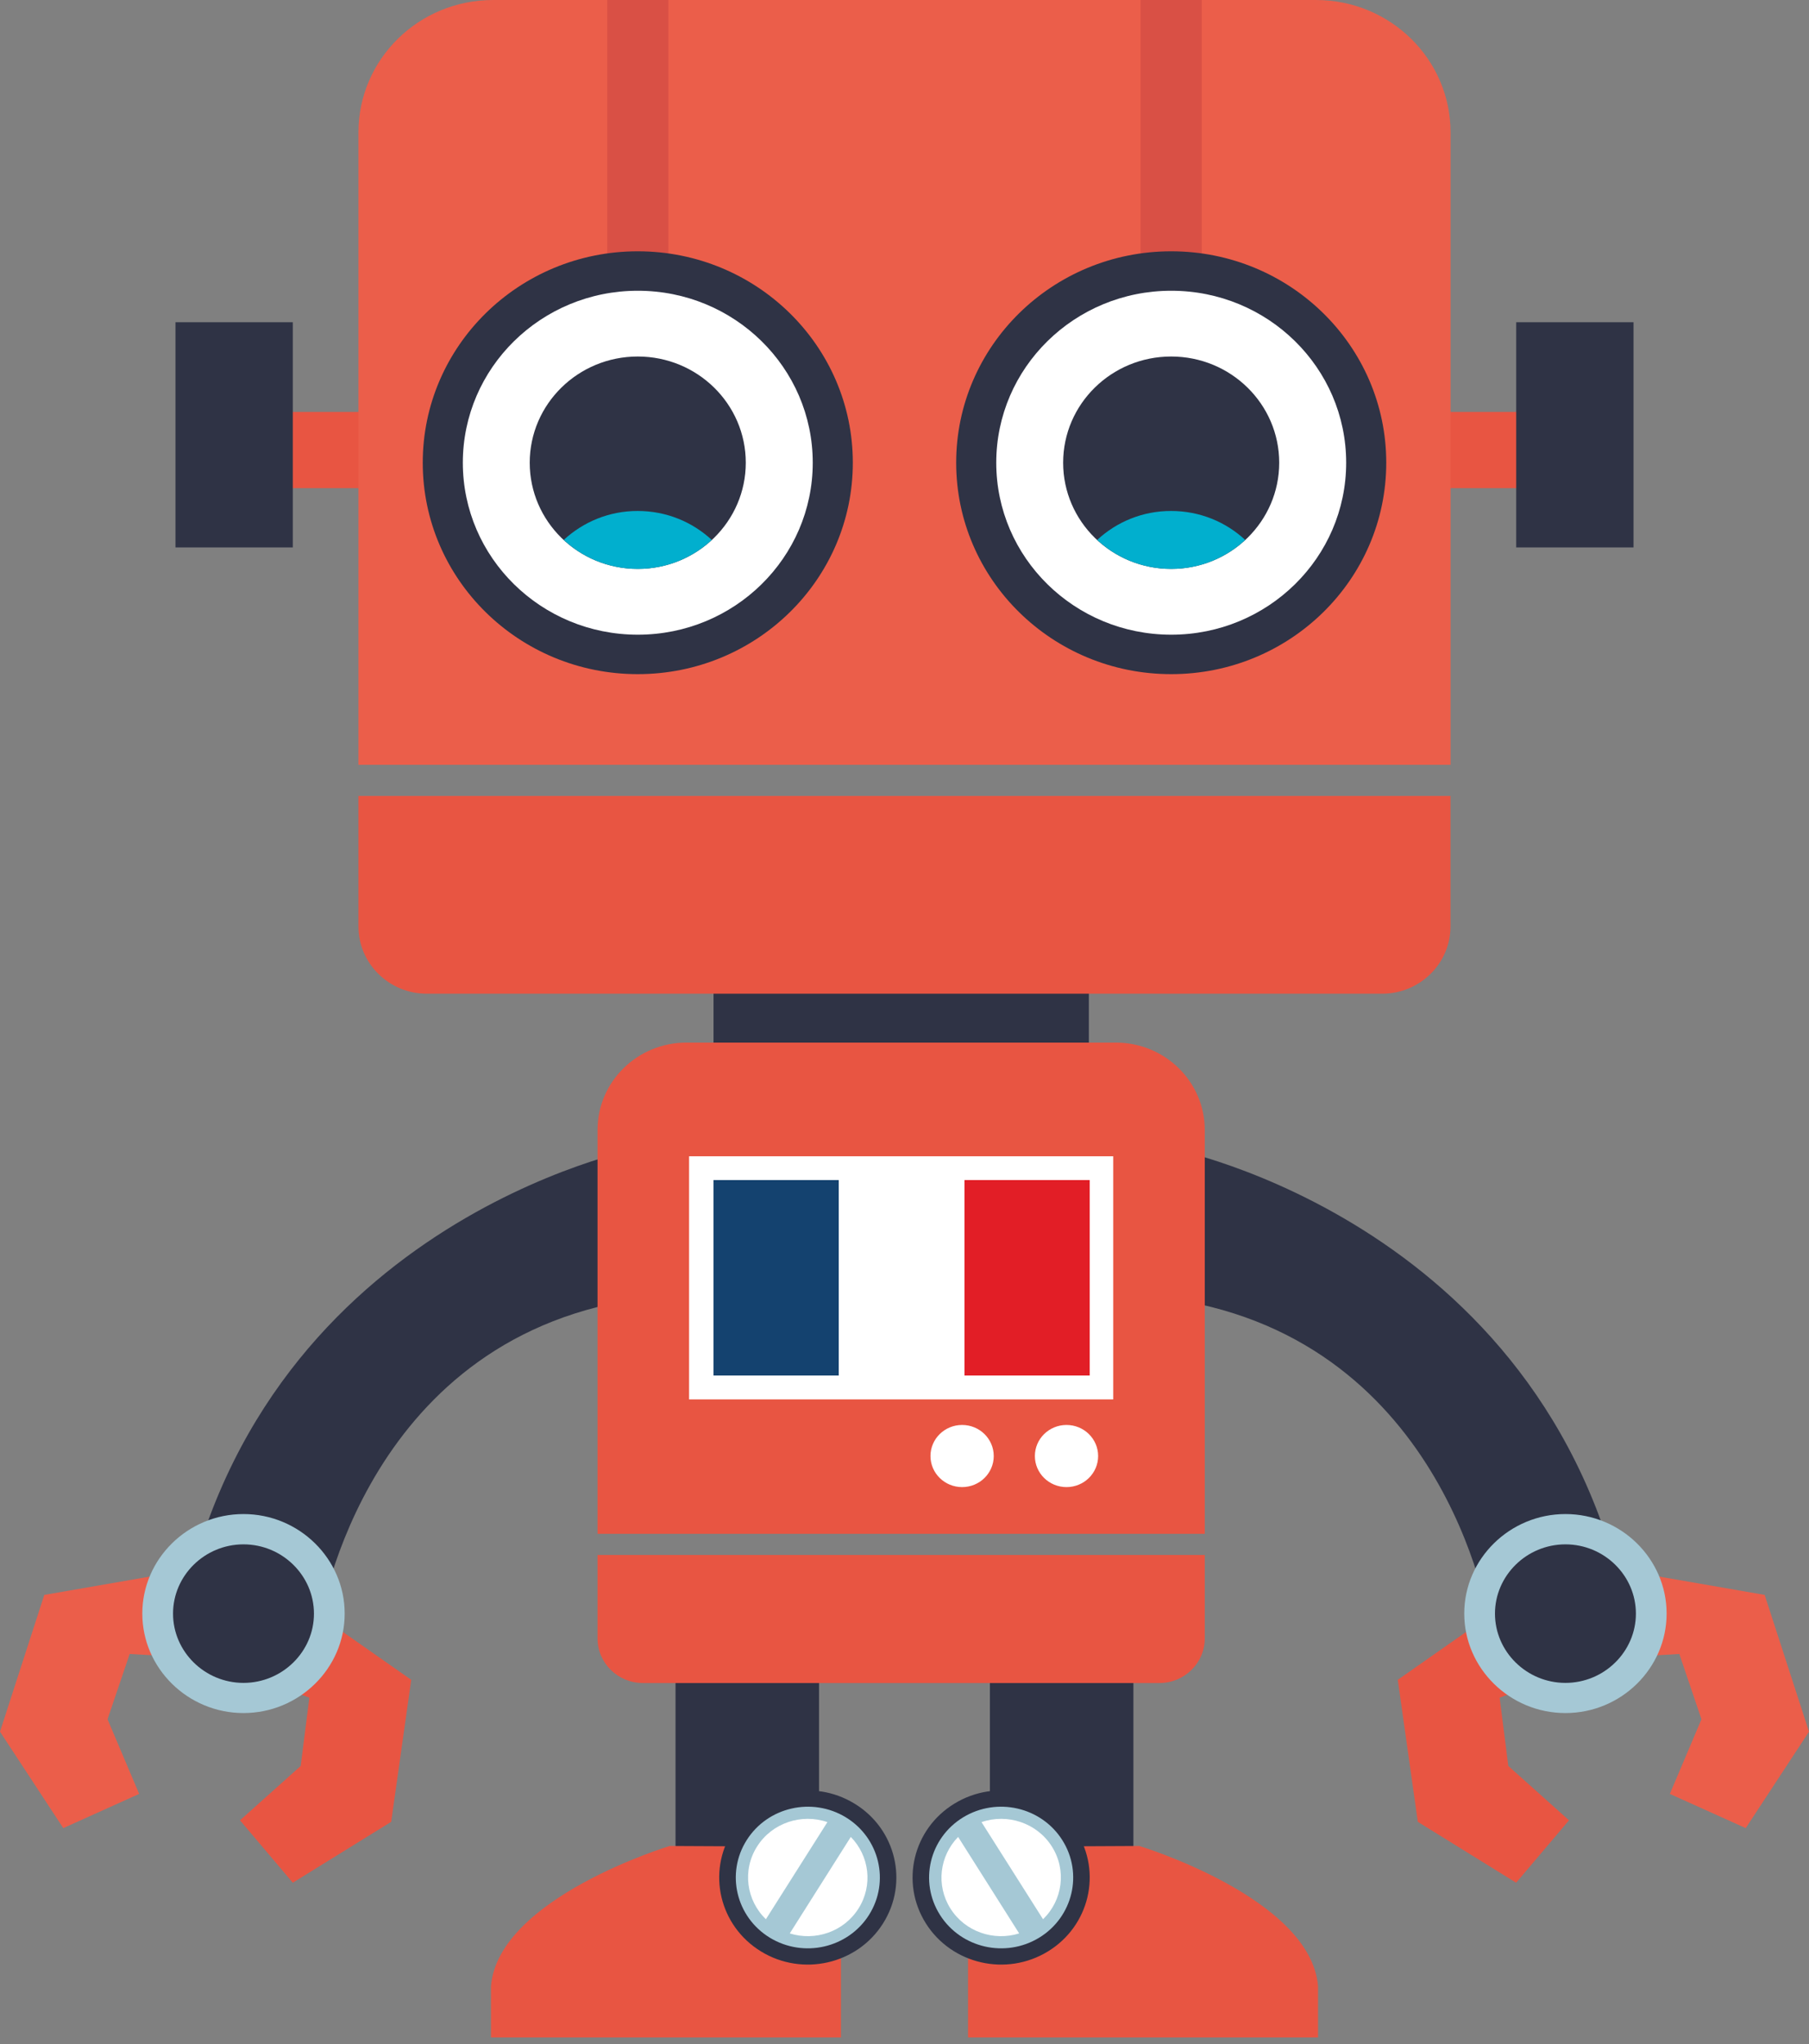<svg width="200" height="226" viewBox="0 0 200 226" fill="none" xmlns="http://www.w3.org/2000/svg">
<rect x="0" y="0" width="200" height="226" fill="#808080" stroke="none"/>
<g clip-path="url(#clip0)">
<path d="M70.632 126.959C70.632 126.959 27.747 135.212 19.818 180.128H35.204C35.204 180.128 39.396 149.417 68.764 143.92L70.632 126.959Z" fill="#2F3345"/>
<path d="M22.728 173.25L4.895 176.345L0 191.469L6.995 202.131L15.386 198.348L11.889 190.095L14.336 182.877L26.573 183.564L22.728 173.25Z" fill="#EB5E4A"/>
<path d="M30.904 175.535L45.464 185.733L43.249 201.436L32.371 208.168L26.534 201.266L33.243 195.26L34.201 187.717L22.983 183.255L30.904 175.535Z" fill="#E85542"/>
<path d="M26.92 189.408C20.767 189.408 15.734 184.459 15.734 178.407C15.734 172.362 20.767 167.405 26.92 167.405C33.073 167.405 38.107 172.354 38.107 178.407C38.115 184.459 33.073 189.408 26.92 189.408Z" fill="#A5C8D5"/>
<path d="M26.92 186.073C22.636 186.073 19.131 182.622 19.131 178.414C19.131 174.199 22.636 170.756 26.92 170.756C31.205 170.756 34.71 174.207 34.71 178.414C34.718 182.622 31.205 186.073 26.92 186.073Z" fill="#2F3345"/>
<path d="M129.368 126.959C129.368 126.959 172.254 135.212 180.182 180.128H164.796C164.796 180.128 160.604 149.417 131.228 143.92L129.368 126.959Z" fill="#2F3345"/>
<path d="M177.272 173.25L195.098 176.345L200 191.469L193.005 202.131L184.614 198.348L188.111 190.095L185.664 182.877L173.419 183.564L177.272 173.25Z" fill="#EB5E4A"/>
<path d="M169.088 175.535L154.536 185.733L156.751 201.436L167.621 208.168L173.466 201.266L166.757 195.26L165.799 187.717L177.009 183.255L169.088 175.535Z" fill="#E85542"/>
<path d="M173.072 189.408C179.225 189.408 184.258 184.459 184.258 178.407C184.258 172.362 179.225 167.405 173.072 167.405C166.919 167.405 161.885 172.354 161.885 178.407C161.885 184.459 166.919 189.408 173.072 189.408Z" fill="#A5C8D5"/>
<path d="M173.072 186.073C177.357 186.073 180.862 182.622 180.862 178.414C180.862 174.199 177.357 170.756 173.072 170.756C168.787 170.756 165.282 174.207 165.282 178.414C165.282 182.622 168.787 186.073 173.072 186.073Z" fill="#2F3345"/>
<path d="M120.381 102.98H78.885V124.589H120.381V102.98Z" fill="#2F3345"/>
<path d="M90.55 183.649H74.685V205.257H90.55V183.649Z" fill="#2F3345"/>
<path d="M74.037 204.107C74.037 204.107 55.061 209.851 54.281 219.617V225.276H92.975V204.2L74.037 204.107Z" fill="#E85542"/>
<path d="M97.622 212.677C94.766 217.193 88.728 218.575 84.135 215.765C79.541 212.955 78.136 207.025 80.993 202.509C83.849 197.993 89.886 196.611 94.472 199.421C99.074 202.223 100.479 208.16 97.622 212.677Z" fill="#2F3345"/>
<path d="M96.078 211.727C93.754 215.402 88.844 216.521 85.108 214.244C81.371 211.959 80.228 207.133 82.552 203.459C84.876 199.784 89.786 198.664 93.523 200.942C97.252 203.227 98.394 208.052 96.078 211.727Z" fill="#A5C8D5"/>
<path d="M91.477 201.467C88.628 200.486 85.362 201.536 83.703 204.161C82.035 206.786 82.521 210.129 84.675 212.206L91.477 201.467Z" fill="white"/>
<path d="M94.063 203.104L87.316 213.773C90.126 214.653 93.291 213.595 94.912 211.024C96.541 208.446 96.109 205.188 94.063 203.104Z" fill="white"/>
<path d="M125.307 183.649H109.442V205.257H125.307V183.649Z" fill="#2F3345"/>
<path d="M125.963 204.107C125.963 204.107 144.939 209.851 145.719 219.617V225.276H107.025V204.2L125.963 204.107Z" fill="#E85542"/>
<path d="M102.37 212.677C105.227 217.193 111.264 218.575 115.857 215.765C120.451 212.955 121.856 207.025 118.999 202.509C116.143 197.993 110.106 196.611 105.52 199.421C100.919 202.223 99.514 208.16 102.37 212.677Z" fill="#2F3345"/>
<path d="M103.922 211.727C106.246 215.402 111.156 216.521 114.892 214.244C118.629 211.959 119.771 207.133 117.448 203.459C115.124 199.784 110.214 198.664 106.477 200.942C102.741 203.227 101.598 208.052 103.922 211.727Z" fill="#A5C8D5"/>
<path d="M108.515 201.467C111.364 200.486 114.63 201.536 116.29 204.161C117.957 206.786 117.471 210.129 115.317 212.206L108.515 201.467Z" fill="white"/>
<path d="M105.929 203.104L112.677 213.773C109.866 214.653 106.701 213.595 105.08 211.024C103.451 208.446 103.891 205.188 105.929 203.104Z" fill="white"/>
<path d="M133.197 169.59H66.062V124.936C66.062 119.602 70.462 115.278 75.89 115.278H123.369C128.796 115.278 133.197 119.602 133.197 124.936V169.59Z" fill="#E85542"/>
<path d="M66.062 171.929H133.197V181.155C133.197 183.88 130.95 186.088 128.179 186.088H71.08C68.308 186.088 66.062 183.88 66.062 181.155V171.929Z" fill="#E85542"/>
<path d="M123.076 127.847H76.183V154.729H123.076V127.847Z" fill="white"/>
<path d="M109.866 160.99C109.866 162.889 108.299 164.425 106.369 164.425C104.439 164.425 102.872 162.889 102.872 160.99C102.872 159.091 104.439 157.554 106.369 157.554C108.299 157.554 109.866 159.091 109.866 160.99Z" fill="white"/>
<path d="M121.408 160.99C121.408 162.889 119.841 164.425 117.911 164.425C115.981 164.425 114.414 162.889 114.414 160.99C114.414 159.091 115.981 157.554 117.911 157.554C119.841 157.554 121.408 159.091 121.408 160.99Z" fill="white"/>
<path d="M173.419 45.549H26.573V53.972H173.419V45.549Z" fill="#E85542"/>
<path d="M160.372 84.567H39.628V14.637C39.628 6.554 46.29 0 54.513 0H145.488C153.71 0 160.372 6.554 160.372 14.637V84.567Z" fill="#EB5E4A"/>
<path d="M160.372 88.003H39.628V102.432C39.628 106.539 43.017 109.874 47.194 109.874H152.799C156.975 109.874 160.364 106.539 160.364 102.432V88.003H160.372Z" fill="#E85542"/>
<path d="M73.89 41.712H67.135V0H73.89" fill="#D95045"/>
<path d="M94.287 51.162C94.287 64.07 83.641 74.539 70.509 74.539C57.377 74.539 46.738 64.07 46.738 51.162C46.738 38.254 57.384 27.785 70.509 27.785C83.633 27.785 94.287 38.246 94.287 51.162Z" fill="#2F3345"/>
<path d="M89.856 51.162C89.856 61.661 81.194 70.177 70.516 70.177C59.832 70.177 51.17 61.661 51.17 51.162C51.17 40.662 59.832 32.147 70.516 32.147C81.194 32.147 89.856 40.655 89.856 51.162Z" fill="white"/>
<path d="M82.452 51.162C82.452 57.647 77.102 62.904 70.509 62.904C63.916 62.904 58.566 57.647 58.566 51.162C58.566 44.677 63.916 39.419 70.509 39.419C77.109 39.419 82.452 44.677 82.452 51.162Z" fill="#2F3345"/>
<path d="M126.102 0H132.865V41.712H126.102" fill="#D95045"/>
<path d="M153.262 51.162C153.262 64.07 142.616 74.539 129.484 74.539C116.351 74.539 105.713 64.07 105.713 51.162C105.713 38.254 116.359 27.785 129.484 27.785C142.616 27.785 153.262 38.246 153.262 51.162Z" fill="#2F3345"/>
<path d="M148.83 51.162C148.83 61.661 140.168 70.177 129.491 70.177C118.806 70.177 110.144 61.661 110.144 51.162C110.144 40.662 118.806 32.147 129.491 32.147C140.168 32.147 148.83 40.655 148.83 51.162Z" fill="white"/>
<path d="M141.427 51.162C141.427 57.647 136.077 62.904 129.484 62.904C122.89 62.904 117.54 57.647 117.54 51.162C117.54 44.677 122.883 39.419 129.484 39.419C136.077 39.419 141.427 44.677 141.427 51.162Z" fill="#2F3345"/>
<path d="M62.325 59.7C64.464 61.685 67.336 62.904 70.509 62.904C73.682 62.904 76.554 61.685 78.692 59.7C76.554 57.716 73.682 56.497 70.509 56.497C67.344 56.489 64.464 57.716 62.325 59.7Z" fill="#01AFCE"/>
<path d="M121.3 59.7C123.439 61.685 126.311 62.904 129.484 62.904C132.657 62.904 135.528 61.685 137.667 59.7C135.528 57.716 132.657 56.497 129.484 56.497C126.311 56.489 123.439 57.716 121.3 59.7Z" fill="#01AFCE"/>
<path d="M167.629 60.526H180.599V35.629H167.629V60.526ZM19.401 60.526H32.371V35.629H19.401V60.526Z" fill="#2F3345"/>
<path d="M92.751 130.479H78.885V152.088H92.751V130.479Z" fill="#14426F"/>
<path d="M120.474 130.479H106.609V152.088H120.474V130.479Z" fill="#E21E26"/>
<path d="M106.616 130.479H92.751V152.088H106.616V130.479Z" fill="white"/>
</g>
<defs>
<clipPath id="clip0">
<rect width="200" height="225.276" fill="white"/>
</clipPath>
</defs>
</svg>
